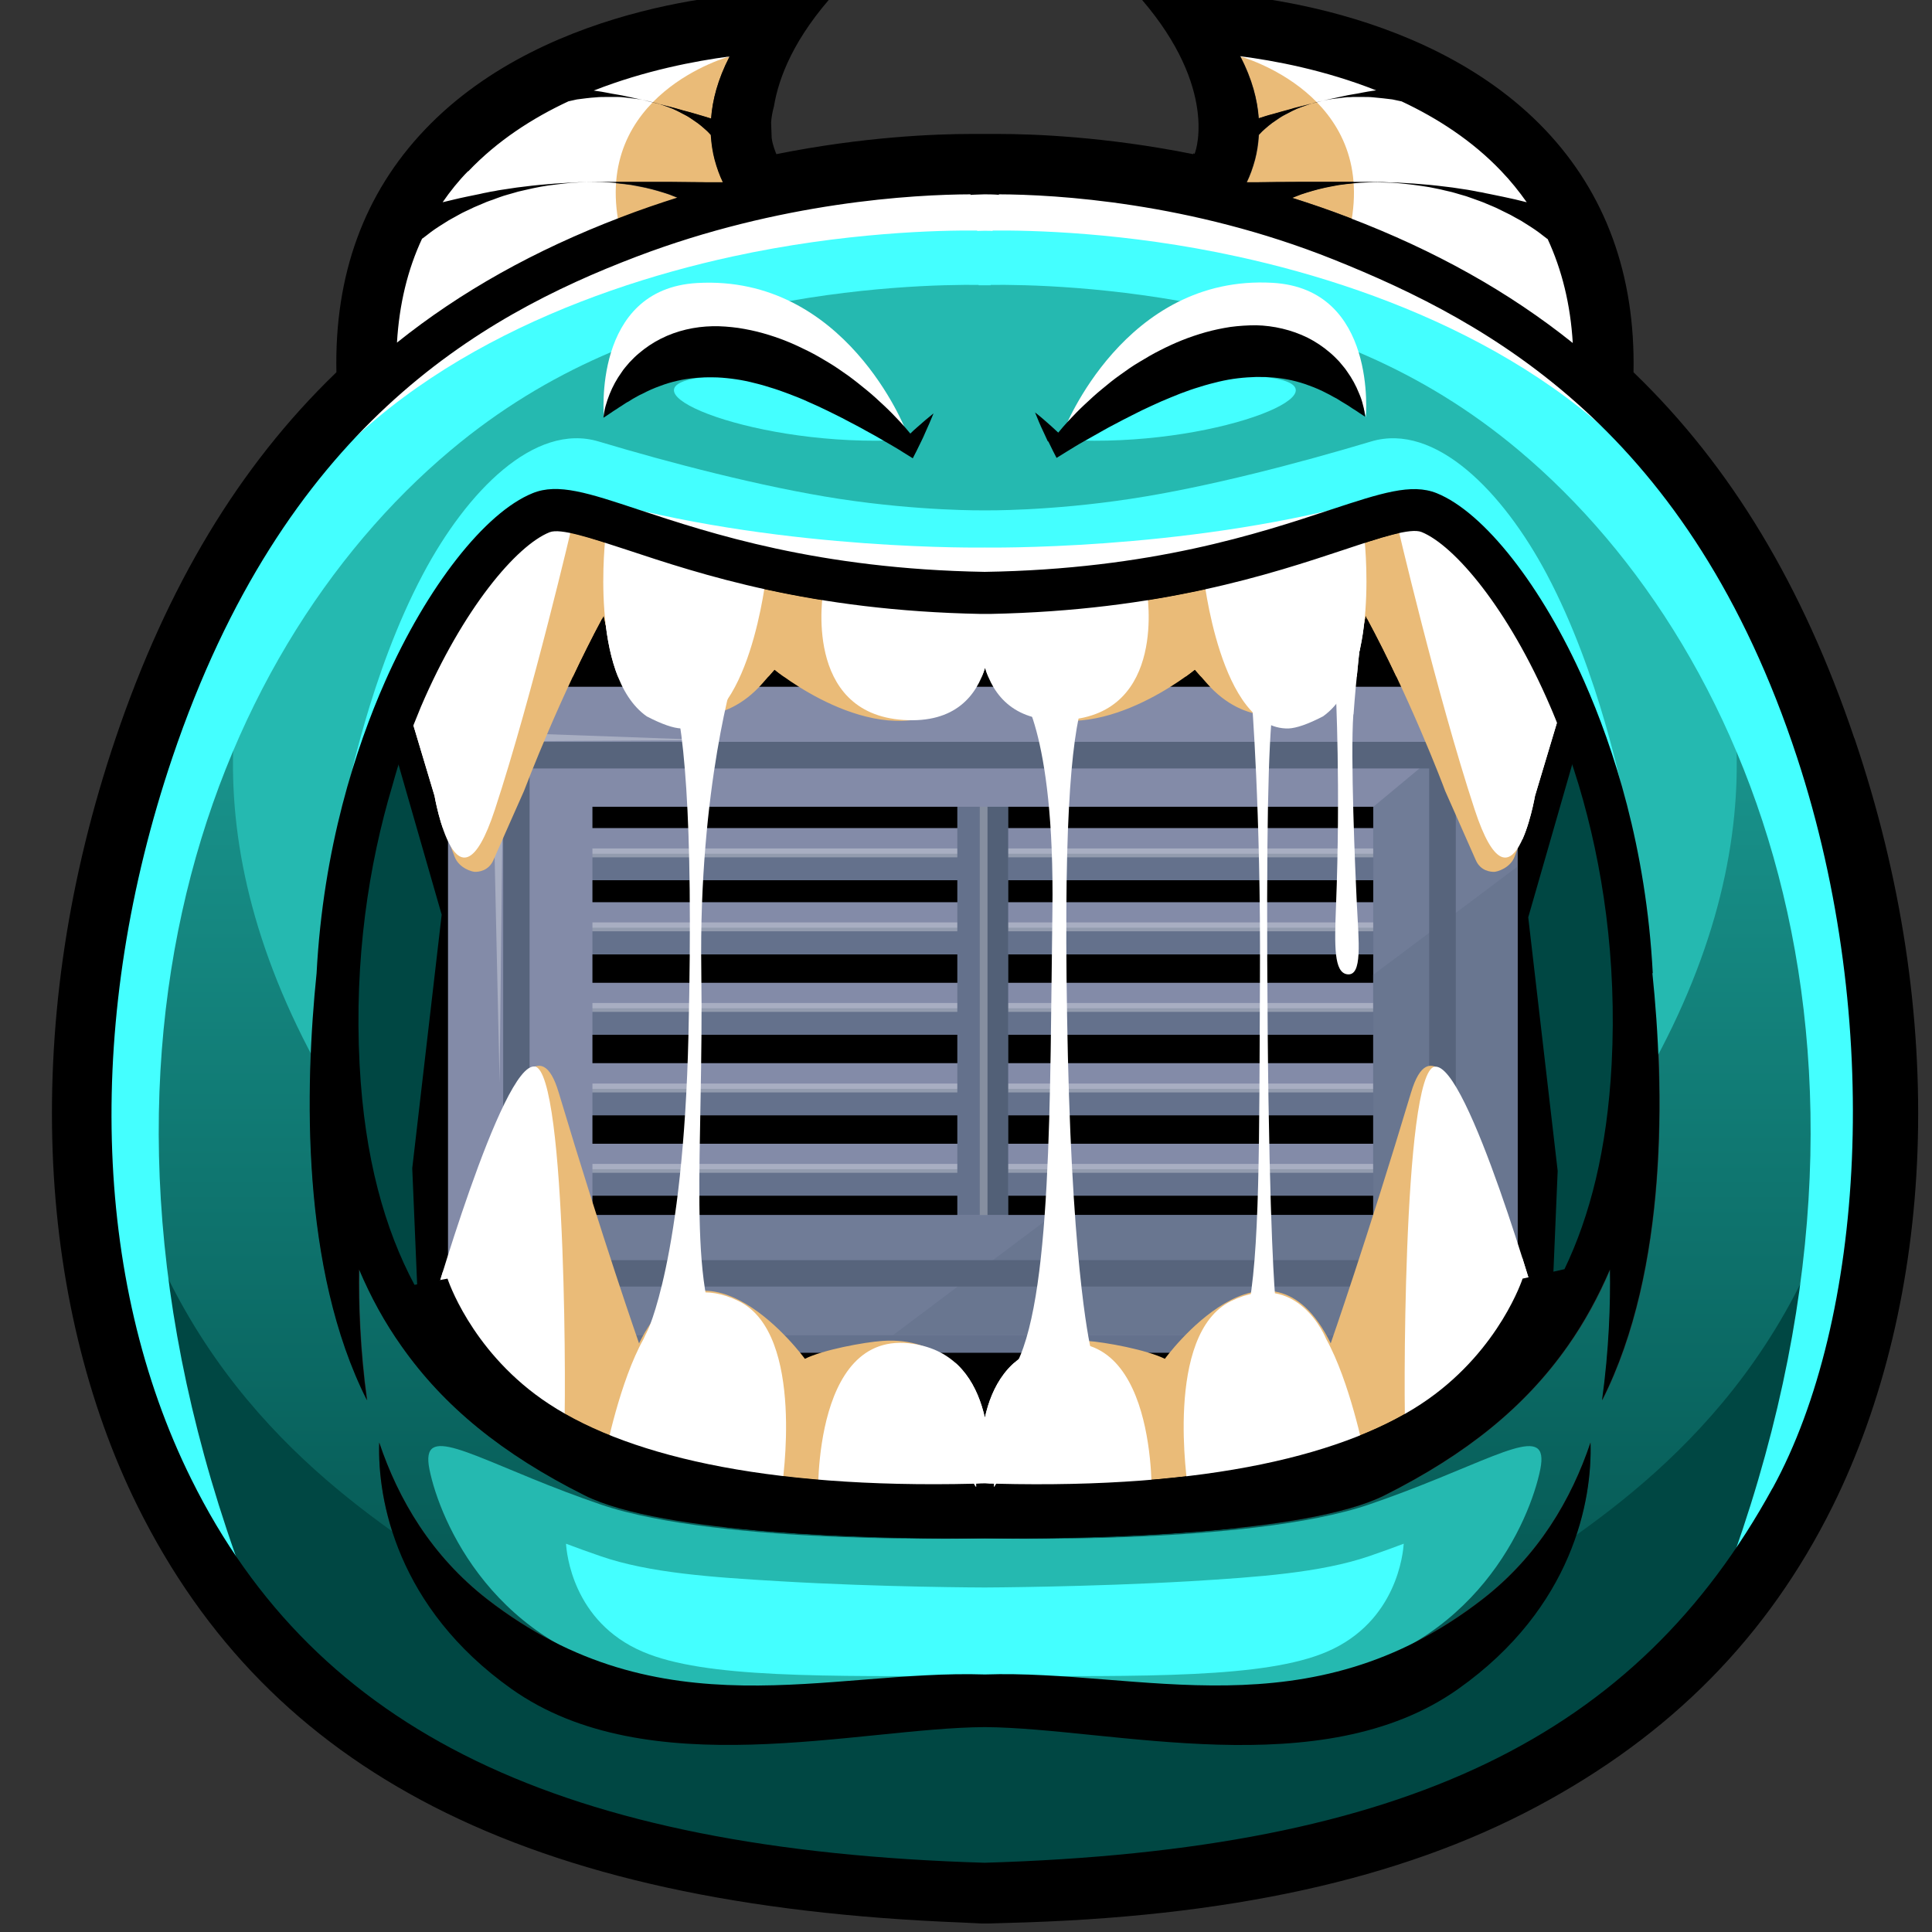 <?xml version="1.0" encoding="UTF-8"?>
<svg id="Layer_1" data-name="Layer 1" xmlns="http://www.w3.org/2000/svg" xmlns:xlink="http://www.w3.org/1999/xlink" viewBox="0 0 102.4 102.4">
  <rect x="0" y="0" width="102.4" height="102.4" fill="#333333" stroke="none"/>
  <defs>
    <style>
      .cls-1 {
        fill: url(#linear-gradient);
      }

      .cls-2 {
        fill: #004743;
      }

      .cls-3 {
        fill: #eabb78;
      }

      .cls-4, .cls-5 {
        fill: #fff;
      }

      .cls-6 {
        fill: #4ff;
      }

      .cls-7, .cls-8 {
        fill: #64718c;
      }

      .cls-9 {
        fill: #25b9b0;
      }

      .cls-10 {
        fill: #57647c;
      }

      .cls-11 {
        fill: #526077;
      }

      .cls-12 {
        fill: #838ba8;
      }

      .cls-13 {
        fill: url(#linear-gradient-3);
      }

      .cls-14 {
        fill: url(#linear-gradient-2);
      }

      .cls-8 {
        opacity: .6;
      }

      .cls-5 {
        opacity: .3;
      }
    </style>
    <linearGradient id="linear-gradient" x1="20.48" y1="41.63" x2="20.48" y2="68.1" gradientUnits="userSpaceOnUse">
      <stop offset="0" stop-color="#25b9b0"/>
      <stop offset="1" stop-color="#004743"/>
    </linearGradient>
    <linearGradient id="linear-gradient-2" x1="83.95" x2="83.95" y2="67.28" xlink:href="#linear-gradient"/>
    <linearGradient id="linear-gradient-3" x1="52.2" y1="10.3" x2="52.2" y2="98.74" xlink:href="#linear-gradient"/>
  </defs>
  <ellipse cx="52.09" cy="52.97" rx="35.88" ry="30.24"/>
  <g>
    <g>
      <g>
        <path class="cls-1" d="m20.77,41.63c-1.26,4.21-2.03,9.22-1.74,14.79.26,4.97,1.34,8.74,2.91,11.68-2.09-7.85-.55-18.7.05-22.22-.45-1.23-.87-2.71-1.22-4.25Z"/>
        <path class="cls-14" d="m82.47,45.72c.58,3.22,2.2,13.66.4,21.56,1.35-2.81,2.26-6.34,2.5-10.86.29-5.57-.47-10.58-1.74-14.79-.33,1.47-.73,2.89-1.16,4.09Z"/>
        <path class="cls-13" d="m95.25,40.14c-5.9-17.45-16.23-23.34-24.57-26.53-7.64-2.92-14.73-3.3-17.72-3.31v.03s-.29-.02-.77-.03c-.46,0-.72.02-.73.03v-.03c-3,.01-10.1.4-17.73,3.31-8.34,3.19-18.68,9.09-24.57,26.53-4.63,13.7-4.27,27.65,1,38.26,6.64,13.38,19.62,19.66,42.06,20.33,22.44-.67,35.42-6.95,42.06-20.33,5.27-10.61,5.63-24.56,1-38.26Zm-39.5-17.54c.13.11.26.23.38.35.17-.21.35-.41.53-.61.28-.3.56-.59.86-.87.3-.28.6-.56.92-.82.32-.26.64-.52.97-.76.34-.24.68-.48,1.03-.69.36-.22.72-.43,1.1-.62.38-.19.76-.37,1.16-.53.4-.16.81-.3,1.24-.42.42-.12.86-.21,1.31-.28.45-.06.91-.1,1.37-.09.93.02,1.88.23,2.73.66.42.21.82.48,1.17.78.18.15.34.31.5.48.15.18.3.34.42.53.26.36.47.75.63,1.15.08.2.15.41.21.62.06.21.09.41.12.63-.19-.11-.36-.24-.53-.35-.09-.06-.17-.11-.25-.16-.08-.05-.17-.1-.25-.16-.08-.05-.16-.11-.25-.15l-.24-.15c-.17-.09-.32-.19-.49-.26-.32-.17-.64-.31-.95-.42-.31-.12-.62-.21-.93-.28-.62-.14-1.24-.19-1.88-.18-.32,0-.65.03-.98.07-.33.04-.67.1-1.01.18-.34.08-.68.17-1.02.28-.34.1-.68.22-1.02.35-.34.13-.68.26-1.02.42-.34.15-.68.3-1.02.47-.34.17-.68.33-1.01.51-.33.18-.68.35-1.01.54-.34.18-.67.37-1.01.57-.17.1-.34.19-.5.29-.17.1-.34.2-.49.3l-.5.31-.19-.37c-.08-.16-.16-.33-.24-.49-.08-.16-.16-.33-.23-.5-.15-.33-.3-.67-.44-1.02.29.23.57.47.85.72Zm-23.62-1.12c.05-.21.12-.42.21-.62.16-.4.37-.79.63-1.15.12-.19.28-.35.42-.53.16-.17.32-.33.5-.48.35-.3.75-.57,1.17-.78.85-.42,1.81-.64,2.73-.66.46,0,.92.03,1.37.09.45.07.88.16,1.31.28.42.12.84.26,1.24.42.4.16.79.34,1.16.53.38.19.74.4,1.1.62.36.21.7.45,1.03.69.34.24.66.5.97.76.32.26.62.54.92.82.3.28.58.57.86.87.18.2.36.4.53.61.13-.12.25-.23.38-.35.27-.24.55-.49.85-.72-.14.35-.28.69-.44,1.02-.08.17-.15.33-.23.5-.08.16-.16.33-.24.49l-.19.37-.5-.31c-.16-.1-.33-.2-.49-.3-.17-.1-.33-.2-.5-.29-.34-.19-.67-.38-1.01-.57-.33-.19-.68-.36-1.01-.54-.34-.18-.68-.34-1.01-.51-.34-.16-.68-.32-1.02-.47-.34-.15-.68-.28-1.02-.42-.34-.13-.68-.25-1.02-.35-.34-.11-.68-.2-1.02-.28-.34-.08-.67-.14-1.01-.18-.33-.04-.66-.06-.98-.07-.64-.01-1.26.04-1.88.18-.31.07-.62.16-.93.28-.31.11-.63.25-.95.42-.17.08-.32.18-.49.26l-.24.15c-.09.05-.17.1-.25.15-.08.05-.17.1-.25.16-.08.06-.17.11-.25.16-.17.11-.35.24-.53.35.03-.22.06-.42.12-.63Zm45.17,68.02c-7.24,5.14-18.37,2.07-25.1,2.03-6.73.05-17.86,3.11-25.1-2.03-6.07-4.3-7.1-9.99-7-13.05,1.01,3.01,2.77,6.02,5.73,8.31,9.2,7.13,18.13,3.7,26.37,3.98,8.24-.27,17.17,3.15,26.37-3.98,2.96-2.3,4.72-5.3,5.73-8.31.1,3.05-.94,8.74-7,13.05Zm7.63-15.28c.37-2.67.45-5.11.42-6.94-.62,1.47-1.37,2.83-2.25,4.07-2.25,3.2-5.33,5.71-9.69,7.9-4.14,2.08-15.54,2.29-19.91,2.29-.56,0-1.01,0-1.3,0-.3,0-.74,0-1.3,0-4.37,0-15.77-.21-19.91-2.29-4.36-2.19-7.44-4.7-9.69-7.9-.88-1.25-1.62-2.61-2.25-4.07-.03,1.83.05,4.27.42,6.94-3.52-6.96-3.3-16.59-2.67-22.64.35-6.66,2.08-11.95,3.63-15.46,2.23-5.04,5.3-8.95,7.82-9.98,1.34-.54,2.96,0,5.63.88,3.78,1.26,9.49,3.15,18.32,3.29,8.83-.15,14.53-2.04,18.32-3.29,2.68-.89,4.3-1.43,5.63-.88,2.52,1.02,5.59,4.94,7.82,9.98,1.55,3.51,3.28,8.8,3.63,15.46.62,6.05.85,15.68-2.67,22.64Z"/>
      </g>
      <g>
        <path class="cls-3" d="m67.45,6.06c.16-.04.32-.1.49-.14.17-.04.34-.09.51-.14.17-.05.35-.09.52-.14.18-.04.35-.09.53-.14.18-.04.36-.08.55-.13.18-.04.36-.1.55-.13.18-.04.37-.07.55-.12.09-.02.18-.04.28-.06.09-.02.18-.03.28-.05.18-.03.37-.06.55-.1.18-.03.36-.08.54-.1.05,0,.1-.02.15-.02-2.73-1.08-5.41-1.58-7.21-1.81.64,1.22.91,2.32.98,3.29.24-.07.48-.15.73-.22Z"/>
        <path class="cls-3" d="m80.06,11.38c-.19-.11-.4-.2-.61-.3-.21-.11-.43-.19-.66-.29-.11-.05-.23-.1-.35-.14-.12-.04-.24-.08-.36-.13-.12-.04-.24-.08-.37-.13-.13-.04-.25-.07-.38-.11-.13-.04-.26-.07-.39-.11-.13-.03-.26-.06-.39-.09-.13-.03-.26-.06-.4-.09-.13-.03-.27-.05-.4-.08-.27-.06-.54-.09-.82-.13-.27-.04-.55-.06-.82-.08-.27-.02-.55-.03-.82-.04-.54-.01-1.08,0-1.59.05-.26.02-.51.06-.76.09-.25.04-.49.08-.72.14-.46.1-.89.23-1.28.36-.16.06-.31.12-.46.18.98.31,1.98.65,2.99,1.04,4.59,1.76,8.51,3.95,11.88,6.65-.12-2.02-.57-3.87-1.34-5.53-.14-.11-.3-.22-.47-.35-.27-.2-.58-.39-.93-.61-.18-.1-.36-.2-.56-.31Z"/>
        <path class="cls-3" d="m72.27,5.14c-.18,0-.36,0-.55,0-.09,0-.19,0-.28.01-.09.01-.19.02-.28.03-.19.02-.37.05-.56.07-.19.02-.37.07-.55.11-.18.04-.36.09-.54.13-.18.06-.35.12-.52.18-.17.06-.34.13-.49.21-.16.08-.31.16-.46.24-.15.08-.28.18-.42.27-.27.17-.5.38-.71.57-.06.06-.12.13-.18.19-.03.48-.1.92-.2,1.3-.12.45-.27.86-.44,1.21,0,0,.01,0,.02,0,.14,0,.36,0,.62,0,.51,0,1.23-.01,2.11-.02.42,0,.88,0,1.36,0,.24,0,.49,0,.74,0,.25,0,.51,0,.77,0,.13,0,.26,0,.39,0,.13,0,.26,0,.4,0,.27,0,.54,0,.81.01.27,0,.55.02.82.03.27.02.55.03.83.05.55.04,1.1.09,1.64.16.14.02.27.03.41.05.13.02.27.04.4.06.13.02.27.04.4.06.13.02.26.05.39.07.13.02.26.04.38.07.13.03.25.05.38.07.25.05.49.1.73.15.44.09.86.2,1.25.29-.4-.58-.85-1.13-1.35-1.65-1.53-1.61-3.39-2.81-5.29-3.7-.15-.04-.31-.07-.47-.1-.32-.04-.66-.09-1.01-.11-.18-.02-.35-.02-.54-.02Z"/>
        <path class="cls-3" d="m25.46,10.28c.12-.02.25-.05.38-.07.13-.02.26-.04.38-.07.13-.02.26-.04.39-.07.13-.02.26-.04.4-.06.13-.02.27-.04.4-.06.13-.02.27-.03.41-.05.54-.07,1.09-.12,1.64-.16.28-.02.55-.03.83-.05.28,0,.55-.02.82-.03.27,0,.54,0,.81-.01.13,0,.27,0,.4,0,.13,0,.26,0,.39,0,.26,0,.52,0,.77,0,.25,0,.5,0,.74,0,.48,0,.94,0,1.36,0,.87,0,1.6.01,2.11.02.27,0,.48,0,.62,0,0,0,.01,0,.02,0-.17-.35-.32-.76-.44-1.21-.1-.38-.17-.82-.2-1.3-.06-.06-.12-.13-.18-.19-.21-.19-.43-.39-.71-.57-.13-.09-.27-.19-.42-.27-.15-.08-.3-.16-.46-.24-.16-.08-.32-.15-.49-.21-.17-.06-.34-.12-.52-.18-.18-.05-.36-.09-.54-.13-.18-.04-.37-.09-.55-.11-.19-.02-.37-.05-.56-.07-.09-.01-.19-.02-.28-.03-.09,0-.19,0-.28-.01-.19,0-.37,0-.55,0-.18,0-.36,0-.54.02-.35.03-.69.07-1.01.11-.16.03-.31.06-.45.1-1.91.89-3.78,2.09-5.31,3.71-.49.52-.94,1.07-1.34,1.64.39-.1.81-.2,1.25-.29.24-.06.48-.1.73-.15Z"/>
        <path class="cls-3" d="m32.15,4.92c.18.04.36.07.55.1.09.02.18.03.28.05.09.02.18.04.28.06.18.04.37.08.55.12.19.03.37.09.55.13.18.05.36.09.55.13.18.05.36.1.53.14.18.04.35.08.52.14.17.05.34.1.51.14.17.04.33.1.49.14.26.07.5.15.73.22.07-.97.35-2.07.98-3.29-1.8.23-4.47.73-7.2,1.81.05,0,.09.02.14.02.18.02.36.06.54.1Z"/>
        <path class="cls-3" d="m35.92,10.49c-.15-.06-.3-.12-.46-.18-.39-.13-.82-.26-1.28-.36-.23-.05-.47-.09-.72-.14-.25-.03-.5-.07-.76-.09-.51-.05-1.05-.07-1.59-.05-.27,0-.55.02-.82.04-.27.03-.55.05-.82.08-.27.04-.55.07-.82.13-.13.03-.27.05-.4.08-.13.03-.27.06-.4.09-.13.03-.26.06-.39.09-.13.04-.26.07-.39.11-.13.04-.25.07-.38.11-.12.04-.25.09-.37.13-.12.04-.24.08-.36.13-.12.04-.23.09-.35.14-.23.09-.45.18-.66.29-.21.1-.42.2-.61.3-.19.11-.38.21-.56.31-.35.22-.66.41-.93.61-.17.13-.33.25-.47.35-.77,1.66-1.22,3.5-1.34,5.53,3.37-2.71,7.29-4.9,11.88-6.65,1.01-.39,2.01-.73,2.99-1.04Z"/>
        <path class="cls-3" d="m75.31,28.21c-.57-.23-2.2.31-4.09.93-3.89,1.29-9.73,3.23-18.79,3.4h0c-.08,0-.15,0-.23,0-.08,0-.15,0-.23,0h0c-9.06-.18-14.9-2.12-18.79-3.41-1.89-.63-3.51-1.17-4.09-.93-1.74.71-4.59,4.05-6.82,9.25.35,2.8.99,5.84,1.83,7.97.24.6.92.79,1.08.79.16,0,.71-.03.97-.62.57-1.3,1.12-2.53,1.62-3.66.17-.44,1.92-5.02,4.14-9.15v.02s.09-.17.09-.17c0,0,.62,3.78,2.79,4.86,1.12.56,3.6,1.04,5.63-1.28l.63-.72s5.17,4.28,9.09,2.1c1.49-.82,2.05-3.36,2.05-3.36,0,0,.57,2.54,2.05,3.36,3.92,2.18,9.09-2.1,9.09-2.1l.63.72c2.03,2.32,4.51,1.83,5.63,1.28,2.17-1.08,2.79-4.86,2.79-4.86l.08.17v-.02c2.23,4.13,3.98,8.71,4.14,9.15.5,1.13,1.05,2.36,1.62,3.66.26.59.8.62.97.62.16,0,.85-.2,1.08-.79.84-2.14,1.48-5.17,1.83-7.97-2.23-5.21-5.07-8.55-6.82-9.25Z"/>
        <path class="cls-3" d="m74.79,57.9c-2.34,7.81-4.26,13.3-4.26,13.3-3.3-6.72-8.79.82-8.79.82-.95-.47-3.11-.88-4.13-.95-3.02-.2-4.68,1.77-5.41,4.37-.74-2.59-2.39-4.57-5.41-4.37-1.02.07-3.19.48-4.13.95,0,0-5.49-7.54-8.79-.82,0,0-1.92-5.48-4.26-13.3-1.84-6.17-5.91,9.87-5.91,9.87,0,0,1.19,3.69,4.99,6.38,4.2,2.97,11.78,4.77,22.91,4.49.04.07.12.2.13.17,0-.06,0-.11,0-.17.15,0,.31,0,.47-.02.16,0,.31.01.47.02,0,.06,0,.11,0,.17,0,.03.09-.1.13-.17,11.14.27,18.71-1.53,22.91-4.49,3.8-2.68,4.99-6.38,4.99-6.38,0,0-4.06-16.04-5.91-9.87Z"/>
      </g>
      <g>
        <path class="cls-9" d="m78.23,15.89c-11.33-8.02-26.03-6.58-26.03-6.58,0,0-14.7-1.44-26.03,6.58,0,0-24.31,15.63-8.45,42.16,0,0,.41-18.51,6.18-25.91,5.77-7.4,6.46-4.4,6.46-4.4,0,0,11.13,3.58,21.84,3.37,10.71.21,21.84-3.37,21.84-3.37,0,0,.69-3,6.46,4.4,5.77,7.4,6.18,25.91,6.18,25.91,15.86-26.53-8.45-42.16-8.45-42.16Z"/>
        <path class="cls-9" d="m74.4,79.08c-.58.22-1.19.44-1.83.66-6.41,2.19-20.37,1.79-20.37,1.79,0,0-13.96.4-20.37-1.79-.64-.22-1.25-.44-1.83-.66-5.19-1.97-7.73-3.68-7.24-1.21.55,2.74,3.43,9.55,11.68,11.01,8.24,1.46,17.76.64,17.76.64,0,0,9.52.82,17.76-.64,8.24-1.46,11.13-8.27,11.68-11.01.49-2.47-2.05-.75-7.24,1.21Z"/>
      </g>
      <g>
        <path class="cls-2" d="m22.12,68.32l-.27-6.4,1.56-13.44-2.47-8.59c-8.7,20.2,1.19,28.43,1.19,28.43Z"/>
        <path class="cls-2" d="m98.9,56.25c-1.79,14.4-10.16,21.47-15.72,25.37-8.09,12.87-28.23,9.34-30.83,8.82v-.2s-22.47,5.01-31.12-8.76c-5.56-3.91-13.94-10.98-15.72-25.37,0,0-8.16,42.21,46.29,43.44v.15c55.35-.82,47.11-43.46,47.11-43.46Z"/>
        <path class="cls-2" d="m82.28,68.46s9.89-8.23,1.19-28.43l-2.47,8.59,1.56,13.44-.27,6.4Z"/>
      </g>
      <g>
        <path class="cls-6" d="m47.12,23.35s-5.01-3.91-9.82-3.36c-4.81.55,2.2,3.56,9.82,3.36Z"/>
        <path class="cls-6" d="m89.36,24.94c-16.28-18.51-37.16-15.63-37.16-15.63,0,0-20.88-2.88-37.16,15.63-7.5,8.53-11,26.13-9.68,38.45,1.54,14.41,8.65,23.03,8.65,23.03-11.91-28.94-3.01-51.74,9.87-62.55,5.25-4.41,10.81-6.4,15.95-7.52,5.53-1.2,10.36-1.27,12.04-1.25v.02s.11,0,.32,0c.21,0,.32,0,.32,0v-.02c1.69-.02,6.51.05,12.04,1.25,5.14,1.12,10.7,3.11,15.95,7.52,12.88,10.81,21.78,33.61,9.87,62.55,0,0,7.12-8.62,8.65-23.03,1.31-12.33-2.18-29.92-9.68-38.45Z"/>
        <path class="cls-6" d="m72.67,23.4c-3.7,1.11-8.64,2.42-12.75,3.04-4.33.66-7.72.61-7.72.61,0,0-3.39.05-7.72-.61-4.1-.63-9.05-1.93-12.75-3.04-3.4-1.02-6.99,2.65-9.31,7.03-2.82,5.31-4.03,11.65-4.1,11.89.13-.29,4.28-9.62,5.9-11.42,1.65-1.83,4.49-3.93,4.49-3.93l3.11-.27s17.58,4.85,20.24,4.3c.05,0,.09-.02.14-.03.04.01.09.02.14.03,2.66.55,20.24-4.3,20.24-4.3l3.11.27s2.84,2.1,4.49,3.93c1.62,1.8,5.77,11.13,5.9,11.42-.07-.24-1.28-6.58-4.1-11.89-2.32-4.37-5.91-8.05-9.31-7.03Z"/>
        <path class="cls-6" d="m67.1,19.99c-4.81-.55-9.82,3.36-9.82,3.36,7.62.21,14.63-2.81,9.82-3.36Z"/>
        <path class="cls-6" d="m63.05,83.81c-5.39.31-10.85.33-10.85.33,0,0-5.46-.01-10.85-.33-3.62-.21-6.95-.44-9.52-1.33-.64-.22-1.25-.44-1.83-.66.03.45.34,4.14,4.08,5.73,3.28,1.4,9.52,1.3,18.12,1.28,8.6.02,14.84.12,18.12-1.28,3.74-1.6,4.05-5.29,4.08-5.73-.58.22-1.19.44-1.83.66-2.58.88-5.9,1.11-9.52,1.33Z"/>
      </g>
      <g>
        <path class="cls-4" d="m52.2,35.36c.44,1.49,1.57,2.98,4.33,2.8,5.36-.34,4.26-6.79,4.26-6.79l-8.58.94-8.58-.94s-1.1,6.44,4.26,6.79c2.75.18,3.88-1.31,4.33-2.8Z"/>
        <path class="cls-4" d="m39.15,68.96c-3.57-1.74-5.04,2.01-5.04,2.01-1.26,2.24-2.01,6.03-2.01,6.03l9.34,1.83s1.28-8.13-2.29-9.87Z"/>
        <path class="cls-4" d="m28.35,56.53c-1.74-.27-5.59,13.25-5.59,13.25l2.56,3.84,4.58,2.19c.09-.27.18-19.01-1.56-19.29Z"/>
        <path class="cls-4" d="m22.03,35.69l-.37,1.92,1.37,4.57s1.19,6.85,3.2.73c2.01-6.12,4.12-15.17,4.12-15.17-6.32-3.02-8.33,7.95-8.33,7.95Z"/>
        <path class="cls-4" d="m35.65,18.76c3.09-.07,5.49.14,5.49.14l6.87,3.91s-3.19-8.26-11.06-7.81c-5.59.32-4.94,7.13-4.94,7.13,0,0,.55-3.29,3.64-3.36Z"/>
        <path class="cls-4" d="m34.28,37.97c.81.42,1.4.62,1.82.64,3.64.09,4.52-8.18,4.52-8.18l-8.52-2.05s-.91,7.41,2.18,9.59Z"/>
        <path class="cls-4" d="m32.83,12.02c-1.47-7.04,5.84-9.03,5.84-9.03l.66-1.12c-13.09-.09-17.76,10.33-19.14,13.16-1.37,2.83,0,4.94,0,4.94l12.64-7.95Z"/>
        <path class="cls-4" d="m55.45,71.34c-2,.52-2.89,2.16-3.25,3.8-.37-1.63-1.25-3.27-3.25-3.8-5.95-1.55-5.59,8.13-5.59,8.13l8.84-.45,8.84.45s.37-9.69-5.59-8.13Z"/>
        <path class="cls-4" d="m65.25,68.96c-3.57,1.74-2.29,9.87-2.29,9.87l9.34-1.83s-.76-3.79-2.01-6.03c0,0-1.47-3.75-5.04-2.01Z"/>
        <path class="cls-4" d="m76.05,56.53c-1.74.27-1.65,19.01-1.56,19.29l4.58-2.19,2.56-3.84s-3.85-13.53-5.59-13.25Z"/>
        <path class="cls-4" d="m74.04,27.74s2.11,9.05,4.12,15.17c2.01,6.12,3.2-.73,3.2-.73l1.37-4.57-.37-1.92s-2.01-10.97-8.33-7.95Z"/>
        <path class="cls-4" d="m68.75,18.76c3.09.07,3.64,3.36,3.64,3.36,0,0,.64-6.81-4.94-7.13-7.86-.45-11.06,7.81-11.06,7.81l6.87-3.91s2.4-.21,5.49-.14Z"/>
        <path class="cls-4" d="m63.78,30.43s.88,8.27,4.52,8.18c.41-.02,1.01-.22,1.82-.64,3.09-2.19,2.18-9.59,2.18-9.59l-8.52,2.05Z"/>
        <path class="cls-4" d="m71.57,12.02l12.64,7.95s1.37-2.1,0-4.94c-1.37-2.83-6.04-13.25-19.14-13.16l.66,1.12s7.3,1.99,5.84,9.03Z"/>
        <path class="cls-4" d="m52.2,9.31C21.98,11.04,15.11,27.46,15.11,27.46c5.5-7.99,15.43-12.06,23.69-13.86,5.97-1.3,11.06-1.4,12.99-1.38v.02s.14,0,.41-.01c.27,0,.41.01.41.01v-.02c1.92-.02,7.02.07,12.99,1.38,8.26,1.8,18.18,5.87,23.69,13.86,0,0-6.87-16.42-37.09-18.15Z"/>
        <path class="cls-4" d="m52.2,29.02s-10.39.18-19.92-2.38c0,0,4.4,2.83,10.16,3.47,5.77.64,9.75.82,9.75.82,0,0,3.98-.18,9.75-.82,5.77-.64,10.16-3.47,10.16-3.47-9.52,2.56-19.92,2.38-19.92,2.38Z"/>
      </g>
      <g>
        <path class="cls-4" d="m57.42,37.06c.69-2.19-3.43-.55-3.43-.55,0,0,1.92,2.06,1.79,11.79-.14,9.73,0,20.84-2.06,24.27l4.12-.96s-.96-3.7-1.24-15.63c-.27-11.93.14-16.73.82-18.92Z"/>
        <path class="cls-4" d="m67.46,37.5c.22-1.99-1.12-.5-1.12-.5,0,0,.49,5.97.44,14.79-.04,8.81,0,14.75-.67,17.85l1.48-.87s-.31-3.35-.4-14.15c-.09-10.8.04-15.14.27-17.13Z"/>
        <path class="cls-4" d="m35.53,36.06c.69,2.19,1.24,6.85.96,18.78-.27,11.93-2.2,15.77-2.2,15.77l4.12.96c-2.06-3.43-1.1-10.42-1.24-20.15-.14-9.73,1.79-15.9,1.79-15.9,0,0-4.12-1.65-3.43.55Z"/>
        <path class="cls-4" d="m71.74,37.87c.14-1.98.41-4.23.41-4.23l-1.36,2.83s0,0,0-.01c.01.18.27,5.28.02,11.59-.08,2.1-.11,3.5.6,3.59.81.1.61-1.68.5-3.84-.08-1.61-.34-7.74-.18-9.94Z"/>
      </g>
    </g>
    <g>
      <path d="m24.47,36.86v34.39h55.23v-34.39H24.47Zm47.78,7.3h-18.85v-1.1h18.85v1.1Zm-18.85,19.98v-1h18.85v1h-18.85Zm18.85-12.41v.41h-18.85v-1.47h18.85v1.06Zm-21.47-1.06v1.47h-18.85v-1.47h18.85Zm0,4.16v1.47h-18.85v-1.47h18.85Zm2.62,1.47v-1.47h18.85v1.47h-18.85Zm-2.62-8.31h-18.85v-1.14h18.85v1.14Zm0,11v1.47h-18.85v-1.47h18.85Zm2.62,0h18.85v1.47h-18.85v-1.47Zm0-11v-1.14h18.85v1.14h-18.85Zm-2.62-3.83h-18.85v-1.1h18.85v1.1Zm-18.85,18.98h18.85v1h-18.85v-1Z"/>
      <path d="m79.7,72.23H24.47c-.54,0-.99-.44-.99-.99v-34.39c0-.54.44-.99.99-.99h55.23c.54,0,.99.44.99.99v34.39c0,.54-.44.99-.99.99Zm-54.24-1.97h53.25v-32.42H25.46v32.42Zm46.79-5.14h-18.85c-.54,0-.99-.44-.99-.99v-1c0-.54.44-.99.99-.99h18.85c.54,0,.99.44.99.99v1c0,.54-.44.99-.99.99Zm-21.47,0h-18.85c-.54,0-.99-.44-.99-.99v-1c0-.54.44-.99.99-.99h18.85c.54,0,.99.44.99.99v1c0,.54-.44.99-.99.99Zm21.47-3.69h-18.85c-.54,0-.99-.44-.99-.99v-1.47c0-.54.44-.99.99-.99h18.85c.54,0,.99.44.99.99v1.47c0,.54-.44.99-.99.99Zm-21.47,0h-18.85c-.54,0-.99-.44-.99-.99v-1.47c0-.54.44-.99.99-.99h18.85c.54,0,.99.44.99.99v1.47c0,.54-.44.99-.99.99Zm21.47-4.16h-18.85c-.54,0-.99-.44-.99-.99v-1.47c0-.54.44-.99.99-.99h18.85c.54,0,.99.44.99.99v1.47c0,.54-.44.99-.99.99Zm-21.47,0h-18.85c-.54,0-.99-.44-.99-.99v-1.47c0-.54.44-.99.99-.99h18.85c.54,0,.99.44.99.99v1.47c0,.54-.44.99-.99.99Zm21.47-4.16h-18.85c-.54,0-.99-.44-.99-.99v-1.47c0-.54.44-.99.99-.99h18.85c.54,0,.99.44.99.99v1.47c0,.54-.44.99-.99.99Zm-21.47,0h-18.85c-.54,0-.99-.44-.99-.99v-1.47c0-.54.44-.99.99-.99h18.85c.54,0,.99.44.99.99v1.47c0,.54-.44.99-.99.99Zm21.47-4.16h-18.85c-.54,0-.99-.44-.99-.99v-1.14c0-.54.44-.99.99-.99h18.85c.54,0,.99.44.99.99v1.14c0,.54-.44.99-.99.99Zm-21.47,0h-18.85c-.54,0-.99-.44-.99-.99v-1.14c0-.54.44-.99.99-.99h18.85c.54,0,.99.44.99.99v1.14c0,.54-.44.99-.99.99Zm21.47-3.83h-18.85c-.54,0-.99-.44-.99-.99v-1.1c0-.54.44-.99.99-.99h18.85c.54,0,.99.44.99.99v1.1c0,.54-.44.99-.99.99Zm-21.47,0h-18.85c-.54,0-.99-.44-.99-.99v-1.1c0-.54.44-.99.99-.99h18.85c.54,0,.99.44.99.99v1.1c0,.54-.44.99-.99.99Z"/>
    </g>
    <g>
      <g>
        <polygon class="cls-12" points="28.87 63.37 78.09 63.37 78.09 61.95 77.47 60.62 29.49 60.62 28.87 62.02 28.87 63.37"/>
        <polygon class="cls-7" points="29.49 63.37 77.68 63.37 78.09 61.97 28.87 61.97 29.49 63.37"/>
        <rect class="cls-5" x="27.42" y="61.69" width="51.92" height=".47"/>
      </g>
      <g>
        <polygon class="cls-12" points="28.87 59.11 78.09 59.11 78.09 57.68 77.47 56.35 29.49 56.35 28.87 57.75 28.87 59.11"/>
        <polygon class="cls-7" points="29.49 59.11 77.68 59.11 78.09 57.71 28.87 57.71 29.49 59.11"/>
        <rect class="cls-5" x="27.42" y="57.43" width="51.92" height=".47"/>
      </g>
      <g>
        <polygon class="cls-12" points="28.87 54.84 78.09 54.84 78.09 53.42 77.47 52.09 29.49 52.09 28.87 53.49 28.87 54.84"/>
        <polygon class="cls-7" points="29.49 54.84 77.68 54.84 78.09 53.44 28.87 53.44 29.49 54.84"/>
        <rect class="cls-5" x="27.42" y="53.16" width="51.92" height=".47"/>
      </g>
      <g>
        <polygon class="cls-12" points="28.87 50.58 78.09 50.58 78.09 49.15 77.47 47.82 29.49 47.82 28.87 49.22 28.87 50.58"/>
        <polygon class="cls-7" points="29.49 50.58 77.68 50.58 78.09 49.17 28.87 49.17 29.49 50.58"/>
        <rect class="cls-5" x="27.42" y="48.89" width="51.92" height=".47"/>
      </g>
      <g>
        <polygon class="cls-12" points="28.87 46.65 78.09 46.65 78.09 45.22 77.47 43.89 29.49 43.89 28.87 45.29 28.87 46.65"/>
        <polygon class="cls-7" points="29.49 46.65 77.68 46.65 78.09 45.25 28.87 45.25 29.49 46.65"/>
        <rect class="cls-5" x="27.42" y="44.97" width="51.92" height=".47"/>
      </g>
      <path class="cls-7" d="m23.75,71.7h56.68v-34.36H23.75v34.36Zm4.14-4.02v-26.31h48.4v26.31H27.89Z"/>
      <rect class="cls-7" x="50.74" y="37.81" width="2.69" height="30.15"/>
      <rect class="cls-11" x="51.93" y="37.81" width="1.5" height="30.15"/>
      <rect class="cls-5" x="51.93" y="37.81" width=".41" height="30.15"/>
      <path class="cls-12" d="m23.75,70.76h56.68v-34.36H23.75v34.36Zm7.65-6.36v-21.64h41.39v21.64H31.39Z"/>
      <polygon class="cls-8" points="23.75 70.76 80.43 70.76 80.43 36.41 72.78 42.77 72.78 64.4 31.39 64.4 23.75 70.76"/>
      <polygon class="cls-5" points="37.79 39.23 26.07 38.81 26.48 57.39 26.68 39.29 37.79 39.23"/>
      <polygon class="cls-8" points="47.34 70.76 80.43 70.76 80.43 45.93 72.78 51.67 72.78 64.4 55.81 64.4 47.34 70.76"/>
      <path class="cls-10" d="m26.67,68.19v-28.87h50.49v28.87H26.67Zm1.4-27.46v26.06h47.68v-26.06H28.07Z"/>
    </g>
    <path class="cls-3" d="m75.31,28.21c-.57-.23-2.2.31-4.09.93-3.89,1.29-9.73,3.23-18.79,3.4h0c-.08,0-.15,0-.23,0-.08,0-.15,0-.23,0h0c-9.06-.18-14.9-2.12-18.79-3.41-1.89-.63-3.51-1.17-4.09-.93-1.74.71-4.59,4.05-6.82,9.25.35,2.8.99,5.84,1.83,7.97.24.6.92.79,1.08.79.16,0,.71-.03.97-.62.57-1.3,1.12-2.53,1.62-3.66.17-.44,1.92-5.02,4.14-9.15v.02s.09-.17.09-.17c0,0,.62,3.78,2.79,4.86,1.12.56,3.6,1.04,5.63-1.28l.63-.72s5.17,4.28,9.09,2.1c1.49-.82,2.05-3.36,2.05-3.36,0,0,.57,2.54,2.05,3.36,3.92,2.18,9.09-2.1,9.09-2.1l.63.72c2.03,2.32,4.51,1.83,5.63,1.28,2.17-1.08,2.79-4.86,2.79-4.86l.08.17v-.02c2.23,4.13,3.98,8.71,4.14,9.15.5,1.13,1.05,2.36,1.62,3.66.26.59.8.62.97.62.16,0,.85-.2,1.08-.79.84-2.14,1.48-5.17,1.83-7.97-2.23-5.21-5.07-8.55-6.82-9.25Z"/>
    <path class="cls-3" d="m74.79,57.9c-2.34,7.81-4.26,13.3-4.26,13.3-3.3-6.72-8.79.82-8.79.82-.95-.47-3.11-.88-4.13-.95-3.02-.2-4.68,1.77-5.41,4.37-.74-2.59-2.39-4.57-5.41-4.37-1.02.07-3.19.48-4.13.95,0,0-5.49-7.54-8.79-.82,0,0-1.92-5.48-4.26-13.3-1.84-6.17-5.91,9.87-5.91,9.87,0,0,1.19,3.69,4.99,6.38,4.2,2.97,11.78,4.77,22.91,4.49.04.07.12.2.13.17,0-.06,0-.11,0-.17.15,0,.31,0,.47-.02.16,0,.31.01.47.02,0,.06,0,.11,0,.17,0,.03.09-.1.13-.17,11.14.27,18.71-1.53,22.91-4.49,3.8-2.68,4.99-6.38,4.99-6.38,0,0-4.06-16.04-5.91-9.87Z"/>
    <path class="cls-4" d="m52.2,35.36c.44,1.49,1.57,2.98,4.33,2.8,5.36-.34,4.26-6.79,4.26-6.79l-8.58.94-8.58-.94s-1.1,6.44,4.26,6.79c2.75.18,3.88-1.31,4.33-2.8Z"/>
    <path class="cls-4" d="m28.35,56.53c-1.74-.27-5.59,13.25-5.59,13.25l2.56,3.84,4.58,2.19c.09-.27.18-19.01-1.56-19.29Z"/>
    <path class="cls-4" d="m22.03,35.69l-.37,1.92,1.37,4.57s1.19,6.85,3.2.73c2.01-6.12,4.12-15.17,4.12-15.17-6.32-3.02-8.33,7.95-8.33,7.95Z"/>
    <path class="cls-4" d="m34.28,37.97c.81.42,1.4.62,1.82.64,3.64.09,4.52-8.18,4.52-8.18l-8.52-2.05s-.91,7.41,2.18,9.59Z"/>
    <path class="cls-4" d="m55.45,71.34c-2,.52-2.89,2.16-3.25,3.8-.37-1.63-1.25-3.27-3.25-3.8-5.95-1.55-5.59,8.13-5.59,8.13l8.84-.45,8.84.45s.37-9.69-5.59-8.13Z"/>
    <path class="cls-4" d="m65.25,68.96c-3.57,1.74-2.29,9.87-2.29,9.87l9.34-1.83s-.76-3.79-2.01-6.03c0,0-1.47-3.75-5.04-2.01Z"/>
    <path class="cls-4" d="m76.05,56.53c-1.74.27-1.65,19.01-1.56,19.29l4.58-2.19,2.56-3.84s-3.85-13.53-5.59-13.25Z"/>
    <path class="cls-4" d="m74.04,27.74s2.11,9.05,4.12,15.17c2.01,6.12,3.2-.73,3.2-.73l1.37-4.57-.37-1.92s-2.01-10.97-8.33-7.95Z"/>
    <path class="cls-4" d="m63.78,30.43s.88,8.27,4.52,8.18c.41-.02,1.01-.22,1.82-.64,3.09-2.19,2.18-9.59,2.18-9.59l-8.52,2.05Z"/>
    <path class="cls-4" d="m39.15,68.96c-3.57-1.74-5.04,2.01-5.04,2.01-1.26,2.24-2.01,6.03-2.01,6.03l9.34,1.83s1.28-8.13-2.29-9.87Z"/>
    <g>
      <path class="cls-4" d="m57.42,37.06c.69-2.19-3.43-.55-3.43-.55,0,0,1.92,2.06,1.79,11.79-.14,9.73,0,20.84-2.06,24.27l4.12-.96s-.96-3.7-1.24-15.63c-.27-11.93.14-16.73.82-18.92Z"/>
      <path class="cls-4" d="m67.46,37.5c.22-1.99-1.12-.5-1.12-.5,0,0,.49,5.97.44,14.79-.04,8.81,0,14.75-.67,17.85l1.48-.87s-.31-3.35-.4-14.15c-.09-10.8.04-15.14.27-17.13Z"/>
      <path class="cls-4" d="m35.53,36.06c.69,2.19,1.24,6.85.96,18.78-.27,11.93-2.2,15.77-2.2,15.77l4.12.96c-2.06-3.43-1.1-10.42-1.24-20.15-.14-9.73,1.79-15.9,1.79-15.9,0,0-4.12-1.65-3.43.55Z"/>
      <path class="cls-4" d="m71.74,37.87c.14-1.98.41-4.23.41-4.23l-1.36,2.83s0,0,0-.01c.01.18.27,5.28.02,11.59-.08,2.1-.11,3.5.6,3.59.81.1.61-1.68.5-3.84-.08-1.61-.34-7.74-.18-9.94Z"/>
    </g>
  </g>
  <g>
    <path d="m32.8,21.6c.08-.05.17-.1.25-.16.08-.05.16-.11.25-.15l.24-.15c.17-.09.32-.19.49-.26.32-.17.64-.31.95-.42.31-.12.62-.21.93-.28.62-.14,1.24-.19,1.88-.18.32,0,.65.03.98.07.33.04.67.1,1.01.18.34.08.68.17,1.02.28.34.1.68.22,1.02.35.34.13.68.26,1.02.42.34.15.68.3,1.02.47.34.17.68.33,1.01.51.34.18.68.35,1.01.54.34.18.67.37,1.01.57.17.1.34.19.5.29.17.1.34.2.49.3l.5.31.19-.37c.08-.16.16-.33.24-.49.08-.16.16-.33.23-.5.15-.33.3-.67.44-1.02-.29.23-.57.47-.85.72-.13.11-.26.23-.38.35-.17-.21-.35-.41-.53-.61-.28-.3-.56-.59-.86-.87-.3-.28-.6-.56-.92-.82-.32-.26-.64-.52-.97-.76-.34-.24-.68-.48-1.03-.69-.36-.22-.72-.43-1.1-.62-.38-.19-.76-.37-1.16-.53-.4-.16-.81-.3-1.24-.42-.42-.12-.86-.21-1.31-.28-.45-.06-.91-.1-1.37-.09-.93.02-1.88.23-2.73.66-.42.21-.82.48-1.17.78-.18.15-.34.31-.5.48-.15.18-.3.34-.42.53-.26.36-.47.75-.63,1.15-.08.2-.15.41-.21.62-.06.21-.09.41-.12.63.19-.11.36-.24.53-.35.09-.06.17-.11.25-.16Z"/>
    <path d="m98.28,39.12c-2.73-8.08-6.54-14.4-11.64-19.33l-.06-.06c.1-5.16-1.48-9.48-4.69-12.86C75.24-.11,64.05-.39,63.57-.4l-3.45-.07c4.37,4.78,3.35,8.3,3.19,8.63l-.05-.04s-.01.03-.02.05c-4.64-.93-8.46-1.07-10.33-1.07-.27,0-.52,0-.71,0-.21,0-.45,0-.72,0-1.87,0-5.69.14-10.33,1.07,0-.02-.02-.04-.03-.07-.07-.17-.12-.34-.17-.52-.02-.1-.04-.19-.05-.27l-.03-.82c.02-.28.07-.56.15-.85h0c.25-1.53,1.07-3.66,3.32-6.11l-3.51.07c-.47,0-11.66.28-18.31,7.27-3.22,3.38-4.8,7.7-4.69,12.86l-.06.06c-5.1,4.93-8.91,11.26-11.64,19.33-2.48,7.33-3.6,14.7-3.34,21.91.25,6.87,1.81,13.37,4.5,18.8,3.53,7.11,8.66,12.32,15.7,15.93,7.19,3.68,16.36,5.69,28.04,6.14l1,.05c.06,0,.12,0,.17,0,.06,0,.12,0,.18,0l1-.03c11.65-.29,20.83-2.3,28.06-6.16,7.13-3.8,12.26-9.01,15.69-15.92,2.69-5.43,4.25-11.93,4.5-18.8.26-7.21-.86-14.58-3.34-21.91Zm-16.26-26.47c.77,1.66,1.22,3.5,1.34,5.53-3.37-2.7-7.29-4.9-11.88-6.65-1.01-.39-2.01-.73-2.99-1.04.15-.06.3-.12.46-.18.39-.13.82-.26,1.28-.36.23-.05.47-.09.72-.14.25-.03.5-.07.76-.09.52-.05,1.05-.07,1.59-.05.27,0,.55.02.82.04.27.03.55.05.82.09.27.04.55.07.82.12.13.03.27.05.4.08.13.02.27.06.4.09.13.03.26.06.39.09.13.04.26.07.38.11.13.04.25.07.38.11.12.04.25.09.37.13.12.04.24.09.36.13.12.04.23.09.35.14.23.1.45.18.66.29.21.11.42.2.61.3.19.11.38.21.56.31.35.22.66.41.93.61.17.13.33.25.47.36Zm-7.74-7.28c1.9.89,3.76,2.09,5.29,3.7.5.52.94,1.07,1.35,1.65-.39-.1-.81-.2-1.25-.29-.24-.05-.48-.1-.73-.15-.12-.02-.25-.05-.38-.08-.13-.02-.26-.04-.38-.07-.13-.02-.26-.05-.39-.07-.13-.02-.26-.04-.4-.06-.13-.02-.27-.04-.4-.06-.13-.02-.27-.03-.41-.05-.54-.07-1.09-.12-1.64-.16-.27-.02-.55-.03-.83-.05-.28,0-.55-.02-.82-.03-.27,0-.54,0-.81-.01-.13,0-.27,0-.4,0h-.39c-.26,0-.52,0-.77,0-.25,0-.5,0-.74,0-.48,0-.94,0-1.36,0-.87,0-1.6.01-2.11.02-.27,0-.48,0-.62,0h-.02c.17-.35.32-.76.44-1.21.1-.38.17-.82.2-1.3.06-.06.12-.13.18-.19.21-.19.44-.39.71-.57.13-.09.27-.19.42-.27.15-.08.3-.16.46-.24.16-.08.32-.15.49-.21s.34-.12.52-.18c.18-.05.36-.09.54-.13.18-.04.37-.09.55-.11.19-.02.37-.05.56-.07.09-.01.19-.02.28-.03.09,0,.19,0,.28-.01.19,0,.37,0,.55,0,.18,0,.36,0,.54.02.35.03.69.07,1.01.11.16.03.32.07.47.1Zm-1.34-.58c-.05,0-.1.02-.15.02-.18.02-.36.06-.54.09-.18.04-.36.07-.55.1-.09.02-.18.03-.28.05-.09.02-.18.04-.28.06-.18.04-.37.08-.55.12-.19.03-.37.09-.55.13-.18.05-.36.09-.55.13-.18.05-.36.1-.53.14-.18.05-.35.08-.52.14-.17.05-.34.09-.51.14-.17.04-.33.1-.49.14-.26.06-.5.15-.73.22-.07-.97-.35-2.07-.98-3.29,1.8.23,4.48.73,7.21,1.81Zm-34.27-1.8c-.63,1.22-.91,2.32-.98,3.29-.24-.07-.48-.15-.73-.22-.16-.04-.32-.1-.49-.14-.17-.04-.34-.09-.51-.14-.17-.05-.35-.09-.52-.14-.18-.04-.35-.09-.53-.14-.18-.04-.36-.08-.55-.13-.18-.04-.36-.1-.55-.13-.18-.04-.37-.08-.55-.12-.09-.02-.18-.04-.28-.06-.09-.02-.18-.03-.28-.05-.18-.03-.37-.06-.55-.1-.18-.03-.36-.07-.54-.09-.05,0-.09-.02-.14-.02,2.72-1.07,5.4-1.57,7.2-1.81Zm-13.85,6.09c1.54-1.62,3.4-2.82,5.31-3.71.15-.03.3-.07.45-.1.32-.04.66-.09,1.01-.11.18-.02.36-.02.54-.02.18,0,.36,0,.55,0,.09,0,.19,0,.28.01.09.01.19.02.28.03.19.02.37.05.56.07.19.02.37.07.55.11.18.04.36.09.54.13.18.06.35.12.52.18.17.06.34.13.49.21.16.08.31.16.46.24.15.08.29.18.42.27.27.17.5.38.71.57.06.06.12.13.18.19.03.48.1.92.2,1.3.12.45.27.86.44,1.21h-.02c-.14,0-.36,0-.62,0-.51,0-1.23-.01-2.11-.02-.42,0-.88,0-1.36,0-.24,0-.48,0-.74,0-.25,0-.51,0-.77,0h-.39c-.13,0-.26,0-.4,0-.27,0-.54,0-.81.01-.27,0-.55.02-.82.03-.27.02-.55.03-.83.05-.55.04-1.1.09-1.64.16-.14.02-.27.03-.41.05-.13.02-.27.04-.4.06-.13.02-.27.04-.4.06-.13.02-.26.04-.39.07-.13.02-.26.04-.38.07-.13.02-.25.05-.38.08-.25.05-.49.1-.73.15-.44.09-.86.2-1.25.29.4-.58.84-1.13,1.34-1.64Zm-2.44,3.57c.14-.11.3-.22.47-.36.27-.2.58-.39.93-.61.18-.1.36-.2.56-.31.19-.11.4-.2.61-.3.21-.11.44-.19.66-.29.11-.05.23-.1.35-.14.12-.04.24-.08.36-.13.12-.04.24-.09.37-.13.12-.04.25-.07.38-.11.13-.04.26-.07.38-.11.13-.03.26-.06.39-.09.13-.03.26-.06.4-.09.13-.03.27-.05.4-.08.27-.05.54-.09.82-.12.27-.04.55-.06.82-.09.27-.02.55-.03.82-.04.54-.01,1.08,0,1.59.05.26.02.51.06.76.09.25.04.48.08.72.14.46.1.89.23,1.28.36.16.06.31.12.46.18-.98.31-1.98.65-2.99,1.04-4.59,1.75-8.51,3.95-11.88,6.65.12-2.02.56-3.87,1.34-5.53Zm71.57,66.22c-7.18,13.1-19.32,19.19-41.76,19.86-22.44-.67-35.42-6.95-42.05-20.33-5.27-10.61-5.63-24.56-1-38.26,5.9-17.45,16.23-23.35,24.58-26.53,7.63-2.91,14.73-3.3,17.72-3.31v.03s.27-.02.73-.03c.48,0,.75.02.77.03v-.03c3,.01,10.13.41,17.73,3.45,8.39,3.36,18.91,9.13,24.58,26.4,4.6,14.01,3.58,29.83-1.3,38.73Z"/>
    <path d="m55.57,23.41c.08.16.16.33.24.49l.19.37.5-.31c.16-.1.33-.2.49-.3.17-.1.33-.2.5-.29.34-.19.67-.38,1.01-.57.33-.19.68-.36,1.01-.54.34-.18.68-.34,1.01-.51.34-.16.68-.32,1.02-.47.34-.15.68-.28,1.02-.42.34-.13.68-.25,1.02-.35.34-.11.68-.2,1.02-.28.34-.08.67-.14,1.01-.18.33-.04.66-.06.98-.07.64-.01,1.26.04,1.88.18.31.07.62.16.93.28.31.11.63.25.95.42.17.08.32.18.49.26l.24.15c.09.05.17.1.25.15.08.05.17.1.25.16.08.06.17.11.25.16.17.11.35.24.53.35-.03-.22-.06-.42-.12-.63-.05-.21-.12-.42-.21-.62-.16-.4-.37-.79-.63-1.15-.12-.19-.28-.35-.42-.53-.16-.17-.32-.33-.5-.48-.35-.3-.75-.57-1.17-.78-.85-.42-1.81-.64-2.73-.66-.46,0-.92.03-1.37.09-.45.07-.88.16-1.31.28-.42.12-.84.26-1.24.42-.4.16-.79.34-1.16.53-.38.19-.74.4-1.1.62-.36.21-.7.45-1.03.69-.34.24-.66.5-.97.76-.32.26-.62.54-.92.82-.3.28-.58.57-.86.87-.18.2-.36.4-.53.61-.13-.12-.25-.23-.38-.35-.27-.24-.55-.49-.85-.72.14.35.28.69.44,1.02.08.17.15.33.23.5Z"/>
    <path d="m78.57,84.77c-9.2,7.13-18.13,3.7-26.37,3.98-8.24-.27-17.17,3.15-26.37-3.98-2.96-2.3-4.72-5.3-5.73-8.31-.1,3.05.94,8.74,7,13.05,7.24,5.14,18.37,2.07,25.1,2.03,6.73.05,17.86,3.11,25.1-2.03,6.07-4.3,7.1-9.99,7-13.05-1.01,3.01-2.77,6.02-5.73,8.31Z"/>
    <path d="m87.6,51.58c-.35-6.66-2.08-11.95-3.63-15.46-2.23-5.04-5.3-8.96-7.82-9.98-1.34-.54-2.96,0-5.64.88-3.78,1.25-9.49,3.15-18.32,3.29-8.83-.15-14.53-2.04-18.32-3.29-2.68-.89-4.3-1.43-5.64-.88-2.52,1.02-5.59,4.94-7.82,9.98-1.55,3.51-3.28,8.8-3.63,15.46-.62,6.05-.85,15.68,2.67,22.64-.37-2.67-.45-5.11-.42-6.94.62,1.47,1.37,2.83,2.25,4.07,2.25,3.2,5.33,5.71,9.69,7.9,4.14,2.08,15.54,2.29,19.91,2.29.56,0,1,0,1.3,0,.3,0,.74,0,1.3,0,4.37,0,15.77-.21,19.91-2.29,4.36-2.19,7.44-4.7,9.69-7.9.88-1.25,1.62-2.61,2.25-4.07.03,1.83-.05,4.27-.42,6.94,3.52-6.96,3.3-16.59,2.67-22.64Zm-4.73,15.7l-2.17.49s-1.19,3.69-4.99,6.38c-4.2,2.97-11.78,4.77-22.91,4.49-.04.07-.12.2-.12.17,0-.06,0-.11,0-.17-.15,0-.31,0-.47-.02-.16,0-.31.01-.47.02,0,.06,0,.11,0,.17,0,.03-.09-.1-.12-.17-11.14.27-18.71-1.53-22.91-4.49-3.8-2.68-4.99-6.38-4.99-6.38l-1.75.33c-1.57-2.94-2.65-6.71-2.91-11.68-.29-5.57.48-10.58,1.74-14.79.41-1.46.46-1.59,1.51-4.17,2.23-5.21,5.07-8.55,6.82-9.25.57-.23,2.2.31,4.09.93,3.89,1.29,9.73,3.23,18.79,3.4h0c.08,0,.15,0,.23,0,.08,0,.15,0,.23,0h0c9.06-.18,14.9-2.12,18.79-3.41,1.89-.63,3.51-1.17,4.09-.93,1.74.71,4.59,4.05,6.82,9.25,0,0,.79,1.78,1.51,4.17,1.26,4.21,2.03,9.22,1.74,14.79-.24,4.52-1.15,8.05-2.5,10.86Z"/>
  </g>
</svg>